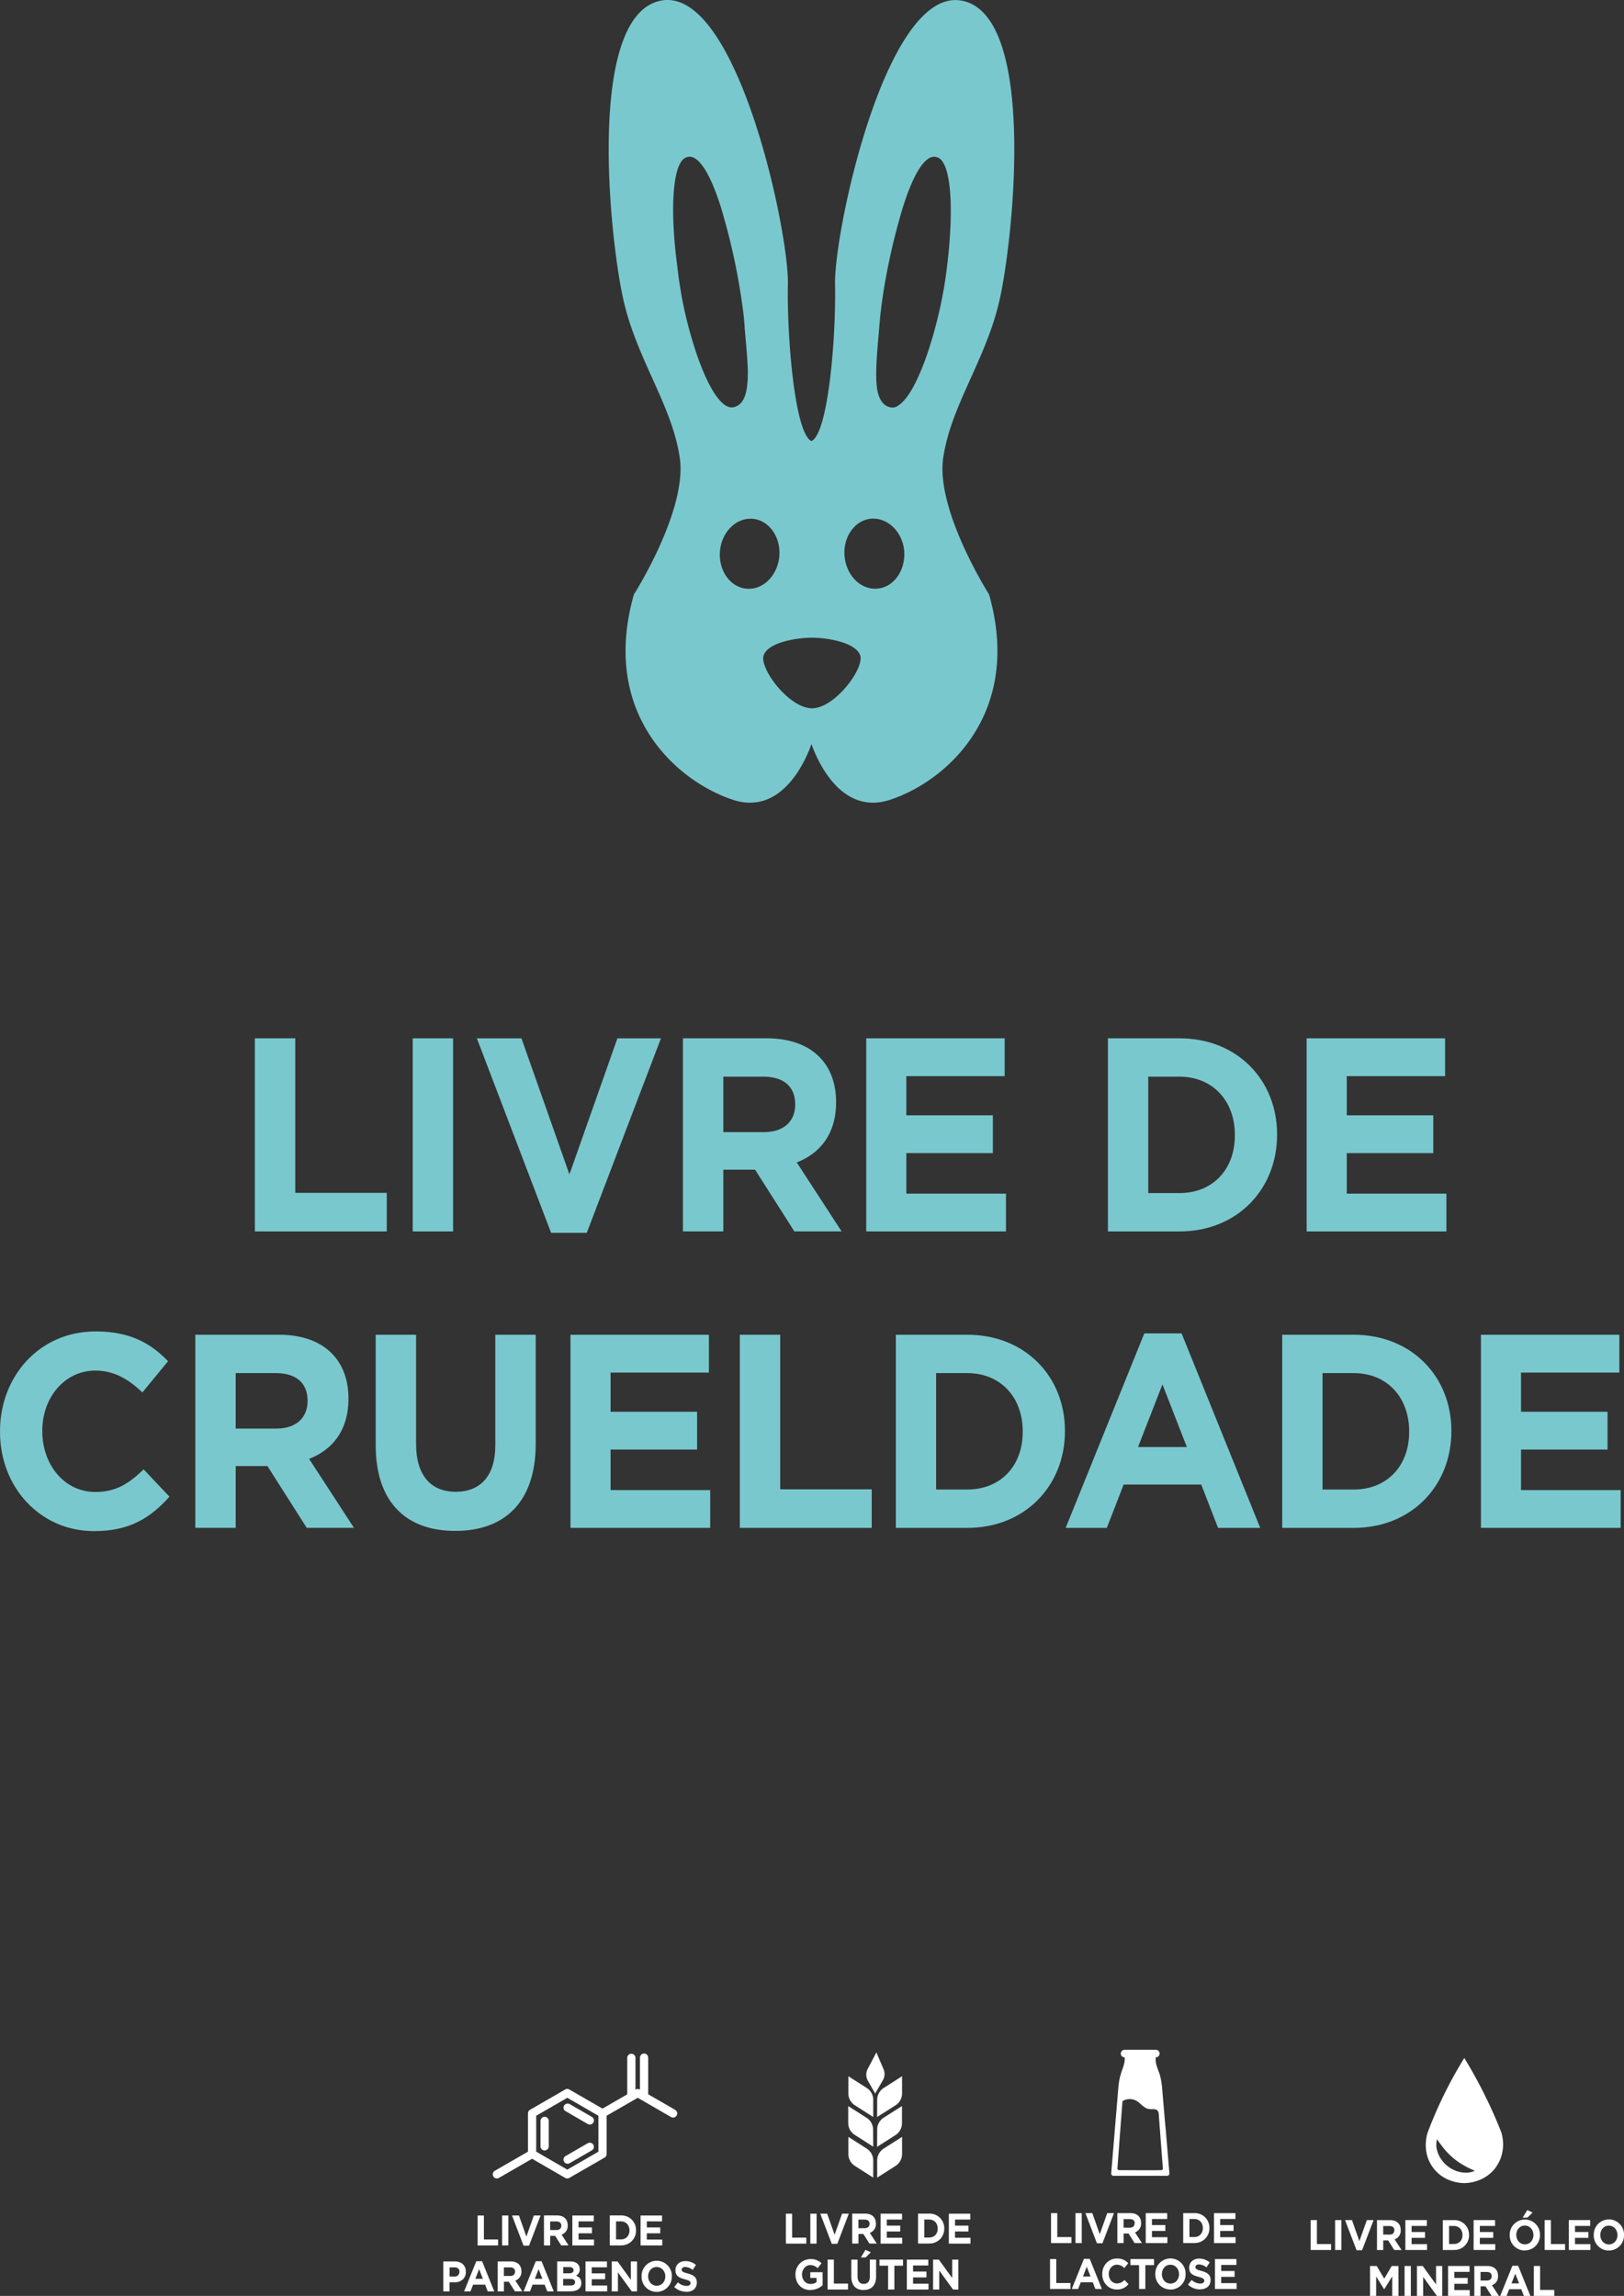 <svg xmlns="http://www.w3.org/2000/svg" id="Camada_1" data-name="Camada 1" viewBox="0 0 1039.31 1469.54"><rect x="0" y="0" width="1039.31" height="1469.54" fill="#333333" stroke="none"/><defs><style>.cls-1{fill:#79c8ce;}.cls-2{fill:#fff;}</style></defs><path class="cls-1" d="M626.78,343.08c-4.89,33.56,29.36,87.38,29.36,87.38C677.79,506.67,628.88,550,592.78,561.9c-32.42,10.66-47.54-27.77-50.31-35.7-2.73,7.93-17.88,46.36-50.26,35.7-36.1-11.91-85.06-55.23-63.36-131.44,0,0,34.24-53.82,29.35-87.38s-27.06-62.32-35.9-100.37S397.88,59.62,446.22,50.37,528.1,197.67,527.39,232c-.67,33.73,4.42,95.61,15.08,100.26,10.7-4.65,15.79-66.53,15.09-100.26-.68-34.28,32.86-190.86,81.2-181.58s32.76,154.32,23.92,192.34-31,66.83-35.9,100.37m-3.07-192.14c-12.65-6.31-23.71,34.79-24.63,38.19-3.81,13.09-11.26,42.92-13.29,71.15-1.38,16-2.93,31.14-.91,40.66,1.35,5.4,3.85,8.8,8.13,9.71a5.86,5.86,0,0,0,5.2-1.35c11.94-7.48,24.39-46.32,29.38-77.05,6.31-40.65,5.4-76.79-3.88-81.31M511.94,469.22c-3.2,8.13,16,34.11,30.9,34.11,14.72,0,33.91-26,30.74-34.11s-21-11.07-30.74-11.07c-9.91,0-27.76,2.94-30.9,11.07M580.6,382c-10.39.91-18.09,11.77-16.94,23.95,1.12,12.42,10.39,21.69,21,20.78s18.08-11.74,17.17-24.15c-1.11-12.21-10.6-21.46-21.22-20.58m-88.09-71.36c7.46-1.58,9.24-10.39,9.24-23-.23-7.93-1.11-17.41-2-27.33-.24-4.52-.68-9-1.35-13.56a406.61,406.61,0,0,0-12-57.59c-.91-3.4-12-44.5-24.62-38.19-8.37,4.08-9.92,33.87-5.2,69.33.44,3.85.91,7.93,1.59,12A253.63,253.63,0,0,0,465.39,265c7.25,25.54,17.84,47.43,27.12,45.64M521.86,406c1.15-12.18-6.54-23-16.93-23.95-10.63-.88-19.88,8.37-21,20.58-1.12,12.41,6.54,23.24,17,24.15,10.59.91,19.83-8.36,21-20.78" transform="translate(-23.16 -49.98)"></path><polygon class="cls-1" points="163.11 788.2 163.11 664.59 188.96 664.59 188.96 763.5 247.52 763.5 247.52 788.2 163.11 788.2"></polygon><rect class="cls-1" x="264.13" y="664.59" width="25.84" height="123.61"></rect><polygon class="cls-1" points="375.52 789.09 352.68 789.09 305.18 664.6 333.72 664.6 364.42 751.68 395.12 664.6 422.99 664.6 375.52 789.09"></polygon><path class="cls-1" d="M531.54,838.17l-25.17-39.54H486.06v39.54H460.22V714.56h53.71c27.67,0,44.3,15.38,44.3,40.79v.37c0,20-10.22,32.49-25.17,38.29l28.71,44.16Zm.51-81.4c0-11.64-7.73-17.65-20.31-17.65H486.06v35.49h26.18c12.59,0,19.81-7.08,19.81-17.47Z" transform="translate(-23.16 -49.98)"></path><polygon class="cls-1" points="554.36 788.2 554.36 664.59 642.95 664.59 642.95 688.81 580.03 688.81 580.03 713.88 635.39 713.88 635.39 738.07 580.03 738.07 580.03 764.01 643.79 764.01 643.79 788.2 554.36 788.2"></polygon><path class="cls-1" d="M778,838.18H732.2V714.56H778c36.95,0,62.45,26.69,62.45,61.47v.34c0,34.78-25.5,61.81-62.45,61.81m35.43-61.81c0-21.86-14.27-37.25-35.43-37.25H758v74.5h20c21.16,0,35.43-15,35.43-36.88Z" transform="translate(-23.16 -49.98)"></path><polygon class="cls-1" points="836.21 788.2 836.21 664.59 924.81 664.59 924.81 688.81 861.89 688.81 861.89 713.88 917.25 713.88 917.25 738.07 861.89 738.07 861.89 764.01 925.65 764.01 925.65 788.2 836.21 788.2"></polygon><path class="cls-1" d="M83.41,1030c-34.58,0-60.25-28.06-60.25-63.56v-.37c0-35.12,25.17-63.9,61.23-63.9,22.2,0,35.43,7.76,46.32,19.07l-16.43,20c-9.07-8.67-18.28-14-30.06-14-19.77,0-34,17.31-34,38.49v.34c0,21.19,13.93,38.87,34,38.87,13.46,0,21.66-5.64,30.87-14.48l16.5,17.48c-12.11,13.6-25.54,22.06-48.18,22.06" transform="translate(-23.16 -49.98)"></path><path class="cls-1" d="M219.47,1027.91,194.3,988.34H174v39.57H148.15V904.3h53.71c27.67,0,44.3,15.38,44.3,40.79v.37c0,20-10.22,32.49-25.17,38.29l28.71,44.16ZM220,946.5c0-11.63-7.73-17.64-20.31-17.64H174v35.49h26.18c12.59,0,19.81-7.08,19.81-17.47Z" transform="translate(-23.16 -49.98)"></path><path class="cls-1" d="M314.44,1029.86c-31.55,0-50.85-18.56-50.85-54.93V904.29h25.85v70c0,20.11,9.58,30.53,25.33,30.53s25.37-10.09,25.37-29.65V904.29H366v69.77c0,37.45-19.94,55.8-51.51,55.8" transform="translate(-23.16 -49.98)"></path><polygon class="cls-1" points="365.08 977.94 365.08 854.33 453.67 854.33 453.67 878.55 390.75 878.55 390.75 903.62 446.12 903.62 446.12 927.81 390.75 927.81 390.75 953.75 454.51 953.75 454.51 977.94 365.08 977.94"></polygon><polygon class="cls-1" points="473.47 977.94 473.47 854.33 499.32 854.33 499.32 953.25 557.88 953.25 557.88 977.94 473.47 977.94"></polygon><path class="cls-1" d="M642.25,1027.92H596.47V904.3h45.78c36.94,0,62.44,26.69,62.44,61.44v.37c0,34.78-25.5,61.81-62.44,61.81m35.42-61.81c0-21.86-14.27-37.25-35.42-37.25h-20v74.5h20c21.15,0,35.42-15,35.42-36.88Z" transform="translate(-23.16 -49.98)"></path><path class="cls-1" d="M802.68,1027.93l-10.76-27.74H742.26l-10.77,27.74H705.15l50.33-124.49h23.86l50.33,124.49Zm-35.59-91.84-15.62,40.08h31.24Z" transform="translate(-23.16 -49.98)"></path><path class="cls-1" d="M889.51,1027.92H843.73V904.3h45.78C926.45,904.3,952,931,952,965.74v.37c0,34.78-25.51,61.81-62.45,61.81m35.43-61.81c0-21.86-14.28-37.25-35.43-37.25h-20v74.5h20c21.15,0,35.43-15,35.43-36.88Z" transform="translate(-23.16 -49.98)"></path><polygon class="cls-1" points="947.74 977.94 947.74 854.33 1036.33 854.33 1036.33 878.55 973.41 878.55 973.41 903.62 1028.77 903.62 1028.77 927.81 973.41 927.81 973.41 953.75 1037.17 953.75 1037.17 977.94 947.74 977.94"></polygon><polygon class="cls-2" points="502.93 1436.06 502.93 1416.91 506.94 1416.91 506.94 1432.23 516.01 1432.23 516.01 1436.06 502.93 1436.06"></polygon><rect class="cls-2" x="518.59" y="1416.91" width="4" height="19.15"></rect><polygon class="cls-2" points="535.85 1436.19 532.31 1436.19 524.95 1416.91 529.37 1416.91 534.13 1430.4 538.89 1416.91 543.2 1416.91 535.85 1436.19"></polygon><path class="cls-2" d="M579.58,1486l-3.89-6.12h-3.15V1486h-4v-19.15h8.32c4.28,0,6.86,2.39,6.86,6.32v.06a5.92,5.92,0,0,1-3.9,5.93l4.45,6.84Zm.08-12.61c0-1.8-1.19-2.73-3.14-2.73h-4v5.5h4.05c1.95,0,3.07-1.1,3.07-2.71Z" transform="translate(-23.16 -49.98)"></path><polygon class="cls-2" points="563.55 1436.06 563.55 1416.91 577.27 1416.91 577.27 1420.66 567.53 1420.66 567.53 1424.54 576.1 1424.54 576.1 1428.29 567.53 1428.29 567.53 1432.31 577.4 1432.31 577.4 1436.06 563.55 1436.06"></polygon><path class="cls-2" d="M617.77,1486h-7.09v-19.15h7.09a9.3,9.3,0,0,1,9.68,9.53v0a9.33,9.33,0,0,1-9.68,9.57m5.49-9.57c0-3.39-2.21-5.77-5.49-5.77h-3.09v11.54h3.09c3.28,0,5.49-2.32,5.49-5.72Z" transform="translate(-23.16 -49.98)"></path><polygon class="cls-2" points="607.22 1436.06 607.22 1416.91 620.94 1416.91 620.94 1420.66 611.19 1420.66 611.19 1424.54 619.77 1424.54 619.77 1428.29 611.19 1428.29 611.19 1432.31 621.07 1432.31 621.07 1436.06 607.22 1436.06"></polygon><path class="cls-2" d="M541.8,1515.76c-5.66,0-9.56-4.19-9.56-9.85v-.06a9.59,9.59,0,0,1,9.54-9.9,9.7,9.7,0,0,1,7.15,2.63l-2.52,3.2a6.56,6.56,0,0,0-4.76-2c-2.91,0-5.22,2.72-5.22,6v0c0,3.5,2.28,6.08,5.5,6.08a6.24,6.24,0,0,0,3.78-1.15V1508h-4v-3.64h7.9v8.32a11.49,11.49,0,0,1-7.78,3" transform="translate(-23.16 -49.98)"></path><polygon class="cls-2" points="529.64 1465.45 529.64 1446.3 533.64 1446.3 533.64 1461.63 542.72 1461.63 542.72 1465.45 529.64 1465.45"></polygon><path class="cls-2" d="M575.85,1515.73c-4.88,0-7.87-2.87-7.87-8.51v-10.94h4v10.83c0,3.12,1.49,4.73,3.93,4.73s3.93-1.56,3.93-4.59v-11h4v10.8c0,5.8-3.09,8.65-8,8.65m-1.74-20.82,2.94-4.84,3.41,1.56-3.33,3.28Z" transform="translate(-23.16 -49.98)"></path><polygon class="cls-2" points="572.37 1450.19 572.37 1465.45 568.37 1465.45 568.37 1450.19 562.83 1450.19 562.83 1446.3 577.91 1446.3 577.91 1450.19 572.37 1450.19"></polygon><polygon class="cls-2" points="580.35 1465.45 580.35 1446.3 594.08 1446.3 594.08 1450.06 584.33 1450.06 584.33 1453.94 592.91 1453.94 592.91 1457.69 584.33 1457.69 584.33 1461.71 594.21 1461.71 594.21 1465.45 580.35 1465.45"></polygon><polygon class="cls-2" points="609.91 1465.45 601.09 1453.28 601.09 1465.45 597.15 1465.45 597.15 1446.3 600.84 1446.3 609.37 1458.09 609.37 1446.3 613.31 1446.3 613.31 1465.45 609.91 1465.45"></polygon><path class="cls-2" d="M582,1405l-11.77-7.52a9,9,0,0,1-4.15-7.58v-11l11.77,7.52A9,9,0,0,1,582,1394Zm2.53-11a9,9,0,0,1,4.15-7.57l11.77-7.52v11a9,9,0,0,1-4.15,7.58L584.48,1405Zm-2.53,30-11.77-7.52A9,9,0,0,1,566,1409v-11l11.77,7.52a9,9,0,0,1,4.15,7.57Zm2.53-11a9,9,0,0,1,4.15-7.57L600.4,1398v11a9,9,0,0,1-4.15,7.57l-11.77,7.52ZM582,1443.8l-11.77-7.51a9,9,0,0,1-4.15-7.58v-11l11.77,7.52a9,9,0,0,1,4.15,7.57Zm2.53-11a9,9,0,0,1,4.15-7.57l11.77-7.52v11a9,9,0,0,1-4.15,7.58l-11.77,7.51Zm3.94-58.7a7.82,7.82,0,0,1-.38,7.48l-4.84,8.4-4.76-8.35a7.78,7.78,0,0,1,0-7.46l5.52-10.52Z" transform="translate(-23.16 -49.98)"></path><line class="cls-2" x1="518.92" y1="1315.32" x2="606.88" y2="1392.37"></line><polygon class="cls-2" points="838.79 1440.14 838.79 1420.99 842.79 1420.99 842.79 1436.32 851.86 1436.32 851.86 1440.14 838.79 1440.14"></polygon><rect class="cls-2" x="854.44" y="1420.99" width="4" height="19.15"></rect><polygon class="cls-2" points="871.69 1440.28 868.15 1440.28 860.8 1420.99 865.22 1420.99 869.97 1434.48 874.74 1420.99 879.05 1420.99 871.69 1440.28"></polygon><path class="cls-2" d="M915.44,1490.12l-3.9-6.13h-3.15v6.13h-4V1471h8.32c4.28,0,6.86,2.39,6.86,6.32v.06a5.9,5.9,0,0,1-3.9,5.93l4.45,6.85Zm.07-12.62c0-1.8-1.19-2.73-3.14-2.73h-4v5.5h4.06c1.95,0,3.06-1.1,3.06-2.71Z" transform="translate(-23.16 -49.98)"></path><polygon class="cls-2" points="899.4 1440.14 899.4 1420.99 913.13 1420.99 913.13 1424.74 903.38 1424.74 903.38 1428.63 911.96 1428.63 911.96 1432.37 903.38 1432.37 903.38 1436.39 913.26 1436.39 913.26 1440.14 899.4 1440.14"></polygon><path class="cls-2" d="M953.62,1490.12h-7.1V1471h7.1a9.29,9.29,0,0,1,9.67,9.52v0a9.33,9.33,0,0,1-9.67,9.58m5.49-9.58c0-3.39-2.22-5.77-5.49-5.77h-3.1v11.54h3.1c3.27,0,5.49-2.32,5.49-5.71Z" transform="translate(-23.16 -49.98)"></path><polygon class="cls-2" points="943.07 1440.14 943.07 1420.99 956.79 1420.99 956.79 1424.74 947.05 1424.74 947.05 1428.63 955.62 1428.63 955.62 1432.37 947.05 1432.37 947.05 1436.39 956.92 1436.39 956.92 1440.14 943.07 1440.14"></polygon><path class="cls-2" d="M999,1490.44a9.56,9.56,0,0,1-9.65-9.84v-.06a9.65,9.65,0,0,1,9.7-9.9,9.56,9.56,0,0,1,9.64,9.85v0a9.65,9.65,0,0,1-9.69,9.9m5.51-9.9c0-3.28-2.29-6-5.51-6s-5.46,2.68-5.46,6v0c0,3.28,2.28,6,5.51,6s5.46-2.68,5.46-6Zm-6.89-11.08,2.94-4.84,3.4,1.56-3.32,3.28Z" transform="translate(-23.16 -49.98)"></path><polygon class="cls-2" points="988.51 1440.14 988.51 1420.99 992.52 1420.99 992.52 1436.32 1001.59 1436.32 1001.59 1440.14 988.51 1440.14"></polygon><polygon class="cls-2" points="1003.97 1440.14 1003.97 1420.99 1017.7 1420.99 1017.7 1424.74 1007.95 1424.74 1007.95 1428.63 1016.53 1428.63 1016.53 1432.37 1007.95 1432.37 1007.95 1436.39 1017.83 1436.39 1017.83 1440.14 1003.97 1440.14"></polygon><path class="cls-2" d="M1052.76,1490.45a9.57,9.57,0,0,1-9.64-9.85v-.06a9.68,9.68,0,1,1,19.35,0v0a9.66,9.66,0,0,1-9.71,9.91m5.52-9.91c0-3.28-2.29-6-5.52-6s-5.46,2.68-5.46,6v0c0,3.28,2.29,6,5.52,6s5.46-2.68,5.46-6Z" transform="translate(-23.16 -49.98)"></path><polygon class="cls-2" points="890.99 1469.54 890.99 1457.03 885.88 1465.21 885.77 1465.21 880.7 1457.12 880.7 1469.54 876.77 1469.54 876.77 1450.39 881.08 1450.39 885.88 1458.49 890.66 1450.39 894.97 1450.39 894.97 1469.54 890.99 1469.54"></polygon><rect class="cls-2" x="898.89" y="1450.39" width="4" height="19.15"></rect><polygon class="cls-2" points="919.59 1469.54 910.77 1457.36 910.77 1469.54 906.82 1469.54 906.82 1450.39 910.51 1450.39 919.04 1462.18 919.04 1450.39 922.99 1450.39 922.99 1469.54 919.59 1469.54"></polygon><polygon class="cls-2" points="926.73 1469.54 926.73 1450.39 940.46 1450.39 940.46 1454.14 930.71 1454.14 930.71 1458.02 939.28 1458.02 939.28 1461.77 930.71 1461.77 930.71 1465.79 940.59 1465.79 940.59 1469.54 926.73 1469.54"></polygon><path class="cls-2" d="M977.73,1519.51l-3.9-6.13h-3.15v6.13h-4v-19.15H975c4.29,0,6.86,2.38,6.86,6.32v.06a5.92,5.92,0,0,1-3.9,5.93l4.45,6.84Zm.08-12.61c0-1.8-1.2-2.73-3.15-2.73h-4v5.49h4.06c2,0,3.07-1.09,3.07-2.7Z" transform="translate(-23.16 -49.98)"></path><path class="cls-2" d="M998.4,1519.51l-1.67-4.29H989l-1.67,4.29h-4.08l7.8-19.28h3.69l7.8,19.28Zm-5.51-14.22-2.42,6.21h4.84Z" transform="translate(-23.16 -49.98)"></path><polygon class="cls-2" points="981.61 1469.54 981.61 1450.39 985.61 1450.39 985.61 1465.71 994.68 1465.71 994.68 1469.54 981.61 1469.54"></polygon><path class="cls-2" d="M980.55,1437.09c-7.32,10.1-19.08,10.23-20.21,10.22h-.1c-1.06,0-12.94,0-20.21-10.22-7.14-10-3.6-21-3.23-22.12,2.69-7.17,5.92-14.84,9.8-22.87a272.39,272.39,0,0,1,13.64-24.83v-.1l0,0,.05,0v.1c4.54,7.43,9.17,15.71,13.64,24.83,3.89,7.9,7.2,15.5,10,22.67.37,1.09,3.85,12.25-3.45,22.32m-37.81-17.4c0,.27-.13.66-.19,1.18q-.06.38-.09.84c0,.31,0,.63,0,1s0,.74,0,1.14.12.81.19,1.25.17.89.29,1.35.29.92.45,1.41q.12.36.27.72l.33.73c.22.48.46,1,.74,1.47a19.52,19.52,0,0,0,2,2.82,11.62,11.62,0,0,0,1.21,1.32c.43.41.86.83,1.32,1.22s1,.73,1.45,1.08l.36.27.38.22.77.45.77.43c.26.14.53.25.79.37.54.23,1.06.45,1.58.65s1.07.32,1.59.45a10.54,10.54,0,0,0,1.54.32c.51.06,1,.15,1.46.2l1.39,0a10.45,10.45,0,0,0,1.26,0c.42,0,.8-.08,1.15-.15s.69-.1,1-.17.54-.16.78-.25c.47-.14.85-.3,1.11-.39l.39-.16s-.13-.08-.38-.2-.6-.3-1.06-.49c-.23-.11-.48-.21-.76-.32l-.82-.42c-.58-.28-1.2-.55-1.89-.93l-1-.53c-.35-.21-.72-.41-1.09-.62-.75-.37-1.47-.91-2.24-1.34l-1.13-.76a12.08,12.08,0,0,1-1.12-.8c-.36-.28-.76-.51-1.12-.82s-.72-.59-1.09-.88-.69-.62-1.05-.92-.69-.62-1-.94c-.69-.62-1.3-1.3-1.94-1.93-.31-.33-.58-.68-.89-1l-.44-.48-.4-.5c-.27-.32-.53-.64-.81-1s-.47-.64-.71-.93-.48-.59-.69-.88-.39-.57-.59-.83l-.56-.74-.45-.66c-.27-.4-.52-.72-.68-.94s-.26-.34-.26-.34,0,.14-.09.41" transform="translate(-23.16 -49.98)"></path><line class="cls-2" x1="896.44" y1="1318.83" x2="984.4" y2="1395.89"></line><polygon class="cls-2" points="672.62 1435.7 672.62 1416.55 676.63 1416.55 676.63 1431.87 685.7 1431.87 685.7 1435.7 672.62 1435.7"></polygon><rect class="cls-2" x="688.28" y="1416.55" width="4" height="19.15"></rect><polygon class="cls-2" points="705.54 1435.84 702 1435.84 694.64 1416.55 699.06 1416.55 703.82 1430.04 708.58 1416.55 712.89 1416.55 705.54 1435.84"></polygon><path class="cls-2" d="M749.27,1485.68l-3.9-6.13h-3.14v6.13h-4v-19.16h8.33c4.28,0,6.86,2.39,6.86,6.32v.06a5.92,5.92,0,0,1-3.9,5.93l4.45,6.85Zm.08-12.62c0-1.8-1.19-2.73-3.14-2.73h-4v5.5h4c2,0,3.07-1.1,3.07-2.71Z" transform="translate(-23.16 -49.98)"></path><polygon class="cls-2" points="733.24 1435.7 733.24 1416.55 746.96 1416.55 746.96 1420.3 737.22 1420.3 737.22 1424.19 745.79 1424.19 745.79 1427.93 737.22 1427.93 737.22 1431.95 747.1 1431.95 747.1 1435.7 733.24 1435.7"></polygon><path class="cls-2" d="M787.46,1485.68h-7.09v-19.16h7.09a9.3,9.3,0,0,1,9.68,9.53v0a9.34,9.34,0,0,1-9.68,9.58m5.49-9.58c0-3.39-2.21-5.77-5.49-5.77h-3.09v11.54h3.09c3.28,0,5.49-2.32,5.49-5.71Z" transform="translate(-23.16 -49.98)"></path><polygon class="cls-2" points="776.91 1435.7 776.91 1416.55 790.63 1416.55 790.63 1420.3 780.88 1420.3 780.88 1424.19 789.46 1424.19 789.46 1427.93 780.88 1427.93 780.88 1431.95 790.76 1431.95 790.76 1435.7 776.91 1435.7"></polygon><polygon class="cls-2" points="671.99 1465.1 671.99 1445.94 675.99 1445.94 675.99 1461.27 685.06 1461.27 685.06 1465.1 671.99 1465.1"></polygon><path class="cls-2" d="M724.16,1515.07l-1.67-4.29H714.8l-1.67,4.29h-4.08l7.8-19.28h3.69l7.8,19.28Zm-5.52-14.22-2.42,6.21h4.84Z" transform="translate(-23.16 -49.98)"></path><path class="cls-2" d="M737.88,1515.4c-5.35,0-9.33-4.35-9.33-9.85v-.06c0-5.44,3.9-9.9,9.48-9.9a9.16,9.16,0,0,1,7.18,3l-2.54,3.09a6.59,6.59,0,0,0-4.66-2.16c-3.06,0-5.28,2.68-5.28,6v0c0,3.29,2.16,6,5.28,6a6.41,6.41,0,0,0,4.78-2.24l2.56,2.71a9.13,9.13,0,0,1-7.47,3.42" transform="translate(-23.16 -49.98)"></path><polygon class="cls-2" points="732.99 1449.83 732.99 1465.1 728.98 1465.1 728.98 1449.83 723.45 1449.83 723.45 1445.94 738.53 1445.94 738.53 1449.83 732.99 1449.83"></polygon><path class="cls-2" d="M772.19,1515.4a9.57,9.57,0,0,1-9.65-9.85v0a9.68,9.68,0,1,1,19.35-.06v.06a9.65,9.65,0,0,1-9.7,9.9m5.51-9.9c0-3.29-2.29-6-5.51-6s-5.46,2.68-5.46,6v.06c0,3.28,2.28,6,5.51,6s5.46-2.67,5.46-6Z" transform="translate(-23.16 -49.98)"></path><path class="cls-2" d="M791.17,1515.35a11.29,11.29,0,0,1-7.73-3.07l2.37-3a8.17,8.17,0,0,0,5.44,2.33c1.63,0,2.62-.69,2.62-1.81v-.06c0-1.06-.62-1.61-3.66-2.43-3.67-1-6-2-6-5.85v-.06c0-3.47,2.66-5.77,6.38-5.77a10.17,10.17,0,0,1,6.75,2.43l-2.08,3.18a8.27,8.27,0,0,0-4.73-1.89c-1.53,0-2.34.74-2.34,1.67v0c0,1.26.78,1.67,3.93,2.52,3.69,1,5.77,2.41,5.77,5.75v.05c0,3.8-2.76,5.94-6.68,5.94" transform="translate(-23.16 -49.98)"></path><polygon class="cls-2" points="777.55 1465.1 777.55 1445.94 791.27 1445.94 791.27 1449.7 781.53 1449.7 781.53 1453.58 790.1 1453.58 790.1 1457.33 781.53 1457.33 781.53 1461.35 791.4 1461.35 791.4 1465.1 777.55 1465.1"></polygon><path class="cls-2" d="M769.27,1413.94l2.27,27.07a1.5,1.5,0,0,1-1.5,1.62H735.79a1.48,1.48,0,0,1-1.49-1.62l1.45-17.48,2-24.07.43-5,.63-7.81.21-2a39.84,39.84,0,0,1,2.27-9.69c2.34-6.2,1.55-8.15,1.55-8.15a2.4,2.4,0,0,1-2.36-2.85,2.48,2.48,0,0,1,2.48-2h19.79a2.48,2.48,0,0,1,2.49,2,2.45,2.45,0,0,1-2.44,2.85c-.05.32,0,.79-.05,1.37a13.1,13.1,0,0,0,.87,4.65c1.1,3.46,1.42,3.64,2,5.93.31,1.19.5,2.24.61,2.86.21,1.16.39,2.36.58,4l1.79,21.17Zm-31,24.07c0,.74.83,1,.83,1s26.42.17,27.39,0a1,1,0,0,0,.87-1.07l-2.67-35.07a2.9,2.9,0,0,0-3.16-2.87c-4,0-4.79,0-9.12-3.92-5.2-4.71-10.86-1.58-10.91-1-.48,6.23-3.23,42.3-3.23,43" transform="translate(-23.16 -49.98)"></path><line class="cls-2" x1="689.09" y1="1314.23" x2="777.05" y2="1391.28"></line><polygon class="cls-2" points="305.67 1437.22 305.67 1418.07 309.68 1418.07 309.68 1433.39 318.75 1433.39 318.75 1437.22 305.67 1437.22"></polygon><rect class="cls-2" x="321.32" y="1418.06" width="4" height="19.15"></rect><polygon class="cls-2" points="338.58 1437.35 335.05 1437.35 327.69 1418.07 332.11 1418.07 336.87 1431.56 341.63 1418.07 345.94 1418.07 338.58 1437.35"></polygon><path class="cls-2" d="M382.32,1487.19l-3.9-6.13h-3.14v6.13h-4V1468h8.32c4.29,0,6.87,2.38,6.87,6.32v.06a5.93,5.93,0,0,1-3.9,5.93l4.44,6.84Zm.08-12.61c0-1.8-1.2-2.73-3.15-2.73h-4v5.49h4.05c1.95,0,3.07-1.09,3.07-2.7Z" transform="translate(-23.16 -49.98)"></path><polygon class="cls-2" points="366.29 1437.22 366.29 1418.07 380.01 1418.07 380.01 1421.82 370.26 1421.82 370.26 1425.7 378.84 1425.7 378.84 1429.45 370.26 1429.45 370.26 1433.47 380.14 1433.47 380.14 1437.22 366.29 1437.22"></polygon><path class="cls-2" d="M420.51,1487.19h-7.1V1468h7.1a9.29,9.29,0,0,1,9.67,9.52v.06a9.33,9.33,0,0,1-9.67,9.57m5.49-9.57c0-3.39-2.22-5.77-5.49-5.77h-3.1v11.54h3.1c3.27,0,5.49-2.33,5.49-5.72Z" transform="translate(-23.16 -49.98)"></path><polygon class="cls-2" points="409.95 1437.22 409.95 1418.07 423.68 1418.07 423.68 1421.82 413.93 1421.82 413.93 1425.7 422.51 1425.7 422.51 1429.45 413.93 1429.45 413.93 1433.47 423.81 1433.47 423.81 1437.22 409.95 1437.22"></polygon><path class="cls-2" d="M313.86,1510.84h-3v5.75h-4v-19.15h7.43c4.34,0,7,2.7,7,6.61v.06c0,4.43-3.28,6.73-7.36,6.73m3.3-6.7c0-1.88-1.24-2.9-3.25-2.9h-3.09v5.85H314a2.87,2.87,0,0,0,3.17-2.89Z" transform="translate(-23.16 -49.98)"></path><path class="cls-2" d="M335.29,1516.59l-1.67-4.3h-7.69l-1.67,4.3h-4.08l7.8-19.29h3.69l7.8,19.29Zm-5.52-14.23-2.42,6.21h4.84Z" transform="translate(-23.16 -49.98)"></path><path class="cls-2" d="M352.7,1516.59l-3.9-6.13h-3.15v6.13h-4v-19.15H350c4.29,0,6.86,2.38,6.86,6.32v0a5.93,5.93,0,0,1-3.89,5.94l4.44,6.84Zm.08-12.62c0-1.8-1.2-2.73-3.15-2.73h-4v5.5h4.06c2,0,3.07-1.1,3.07-2.71Z" transform="translate(-23.16 -49.98)"></path><path class="cls-2" d="M373.37,1516.59l-1.67-4.3H364l-1.67,4.3h-4.08l7.79-19.29h3.7l7.8,19.29Zm-5.52-14.23-2.42,6.21h4.84Z" transform="translate(-23.16 -49.98)"></path><path class="cls-2" d="M388.39,1516.59h-8.66v-19.15h8.45c3.72,0,6,1.94,6,5v0a4.46,4.46,0,0,1-2.39,4.13c2.11.85,3.41,2.13,3.41,4.71v0c0,3.51-2.7,5.26-6.81,5.26m1.82-13.49c0-1.26-.94-2-2.63-2h-3.95v4h3.69c1.77,0,2.89-.6,2.89-2Zm1,7.66c0-1.28-.91-2.08-3-2.08h-4.63v4.21h4.76c1.76,0,2.83-.65,2.83-2.07Z" transform="translate(-23.16 -49.98)"></path><polygon class="cls-2" points="374.72 1466.61 374.72 1447.46 388.44 1447.46 388.44 1451.21 378.7 1451.21 378.7 1455.1 387.27 1455.1 387.27 1458.85 378.7 1458.85 378.7 1462.86 388.57 1462.86 388.57 1466.61 374.72 1466.61"></polygon><polygon class="cls-2" points="404.28 1466.61 395.46 1454.44 395.46 1466.61 391.51 1466.61 391.51 1447.46 395.2 1447.46 403.73 1459.25 403.73 1447.46 407.68 1447.46 407.68 1466.61 404.28 1466.61"></polygon><path class="cls-2" d="M443.42,1516.92a9.57,9.57,0,0,1-9.65-9.85V1507a9.68,9.68,0,1,1,19.35,0v0a9.66,9.66,0,0,1-9.7,9.91m5.51-9.91c0-3.28-2.29-6-5.51-6s-5.47,2.67-5.47,6v0c0,3.28,2.29,6,5.52,6s5.46-2.68,5.46-6Z" transform="translate(-23.16 -49.98)"></path><path class="cls-2" d="M462.39,1516.86a11.3,11.3,0,0,1-7.73-3.06l2.38-3a8.11,8.11,0,0,0,5.43,2.32c1.63,0,2.63-.68,2.63-1.81v0c0-1.06-.63-1.61-3.67-2.43-3.67-1-6-2.06-6-5.86v0c0-3.48,2.65-5.78,6.37-5.78a10.22,10.22,0,0,1,6.76,2.44l-2.08,3.18a8.27,8.27,0,0,0-4.73-1.89c-1.54,0-2.35.73-2.35,1.67v0c0,1.27.78,1.68,3.93,2.52,3.69,1,5.77,2.41,5.77,5.75v.06c0,3.8-2.75,5.93-6.68,5.93" transform="translate(-23.16 -49.98)"></path><line class="cls-2" x1="315.44" y1="1315.81" x2="403.4" y2="1392.86"></line><path class="cls-2" d="M399.19,1421.85l-14.1,8.14a2.63,2.63,0,0,0,2.63,4.56l14.1-8.15a2.63,2.63,0,1,0-2.63-4.55" transform="translate(-23.16 -49.98)"></path><path class="cls-2" d="M384.12,1397.7a2.62,2.62,0,0,0,1,3.58l14.1,8.15a2.63,2.63,0,1,0,2.63-4.55l-14.11-8.14a2.63,2.63,0,0,0-3.59,1" transform="translate(-23.16 -49.98)"></path><path class="cls-2" d="M371.7,1404.87a2.63,2.63,0,0,0-2.63,2.63v16.28a2.63,2.63,0,1,0,5.26,0V1407.5a2.63,2.63,0,0,0-2.63-2.63" transform="translate(-23.16 -49.98)"></path><path class="cls-2" d="M455.13,1400.35l-17.15-9.9V1367a2.63,2.63,0,0,0-5.26,0v20.45l-.13-.07a1.86,1.86,0,0,0-.31-.1,2.3,2.3,0,0,0-.5-.18,2.85,2.85,0,0,0-.5,0,2.8,2.8,0,0,0-.5,0,2.38,2.38,0,0,0-.51.18,2.11,2.11,0,0,0-.3.1l-.13.07V1367a2.64,2.64,0,0,0-5.27,0v23.49l-15.83,9.14-21.23-12.25a2.61,2.61,0,0,0-2.62,0l-11.14,6.43-6.93,4-4.47,2.58a2.64,2.64,0,0,0-1.31,2.28v24.51l-21.23,12.25a2.63,2.63,0,0,0,1.32,4.9,2.58,2.58,0,0,0,1.31-.35l21.22-12.26,21.23,12.26a2.55,2.55,0,0,0,1.31.35,2.52,2.52,0,0,0,1.31-.35l22.54-13a2.63,2.63,0,0,0,1.32-2.28v-24.51l19.91-11.49,21.22,12.25a2.63,2.63,0,1,0,2.63-4.55m-49,26.79-19.91,11.49-19.91-11.49v-23l19.91-11.49,19.91,11.49Z" transform="translate(-23.16 -49.98)"></path></svg>